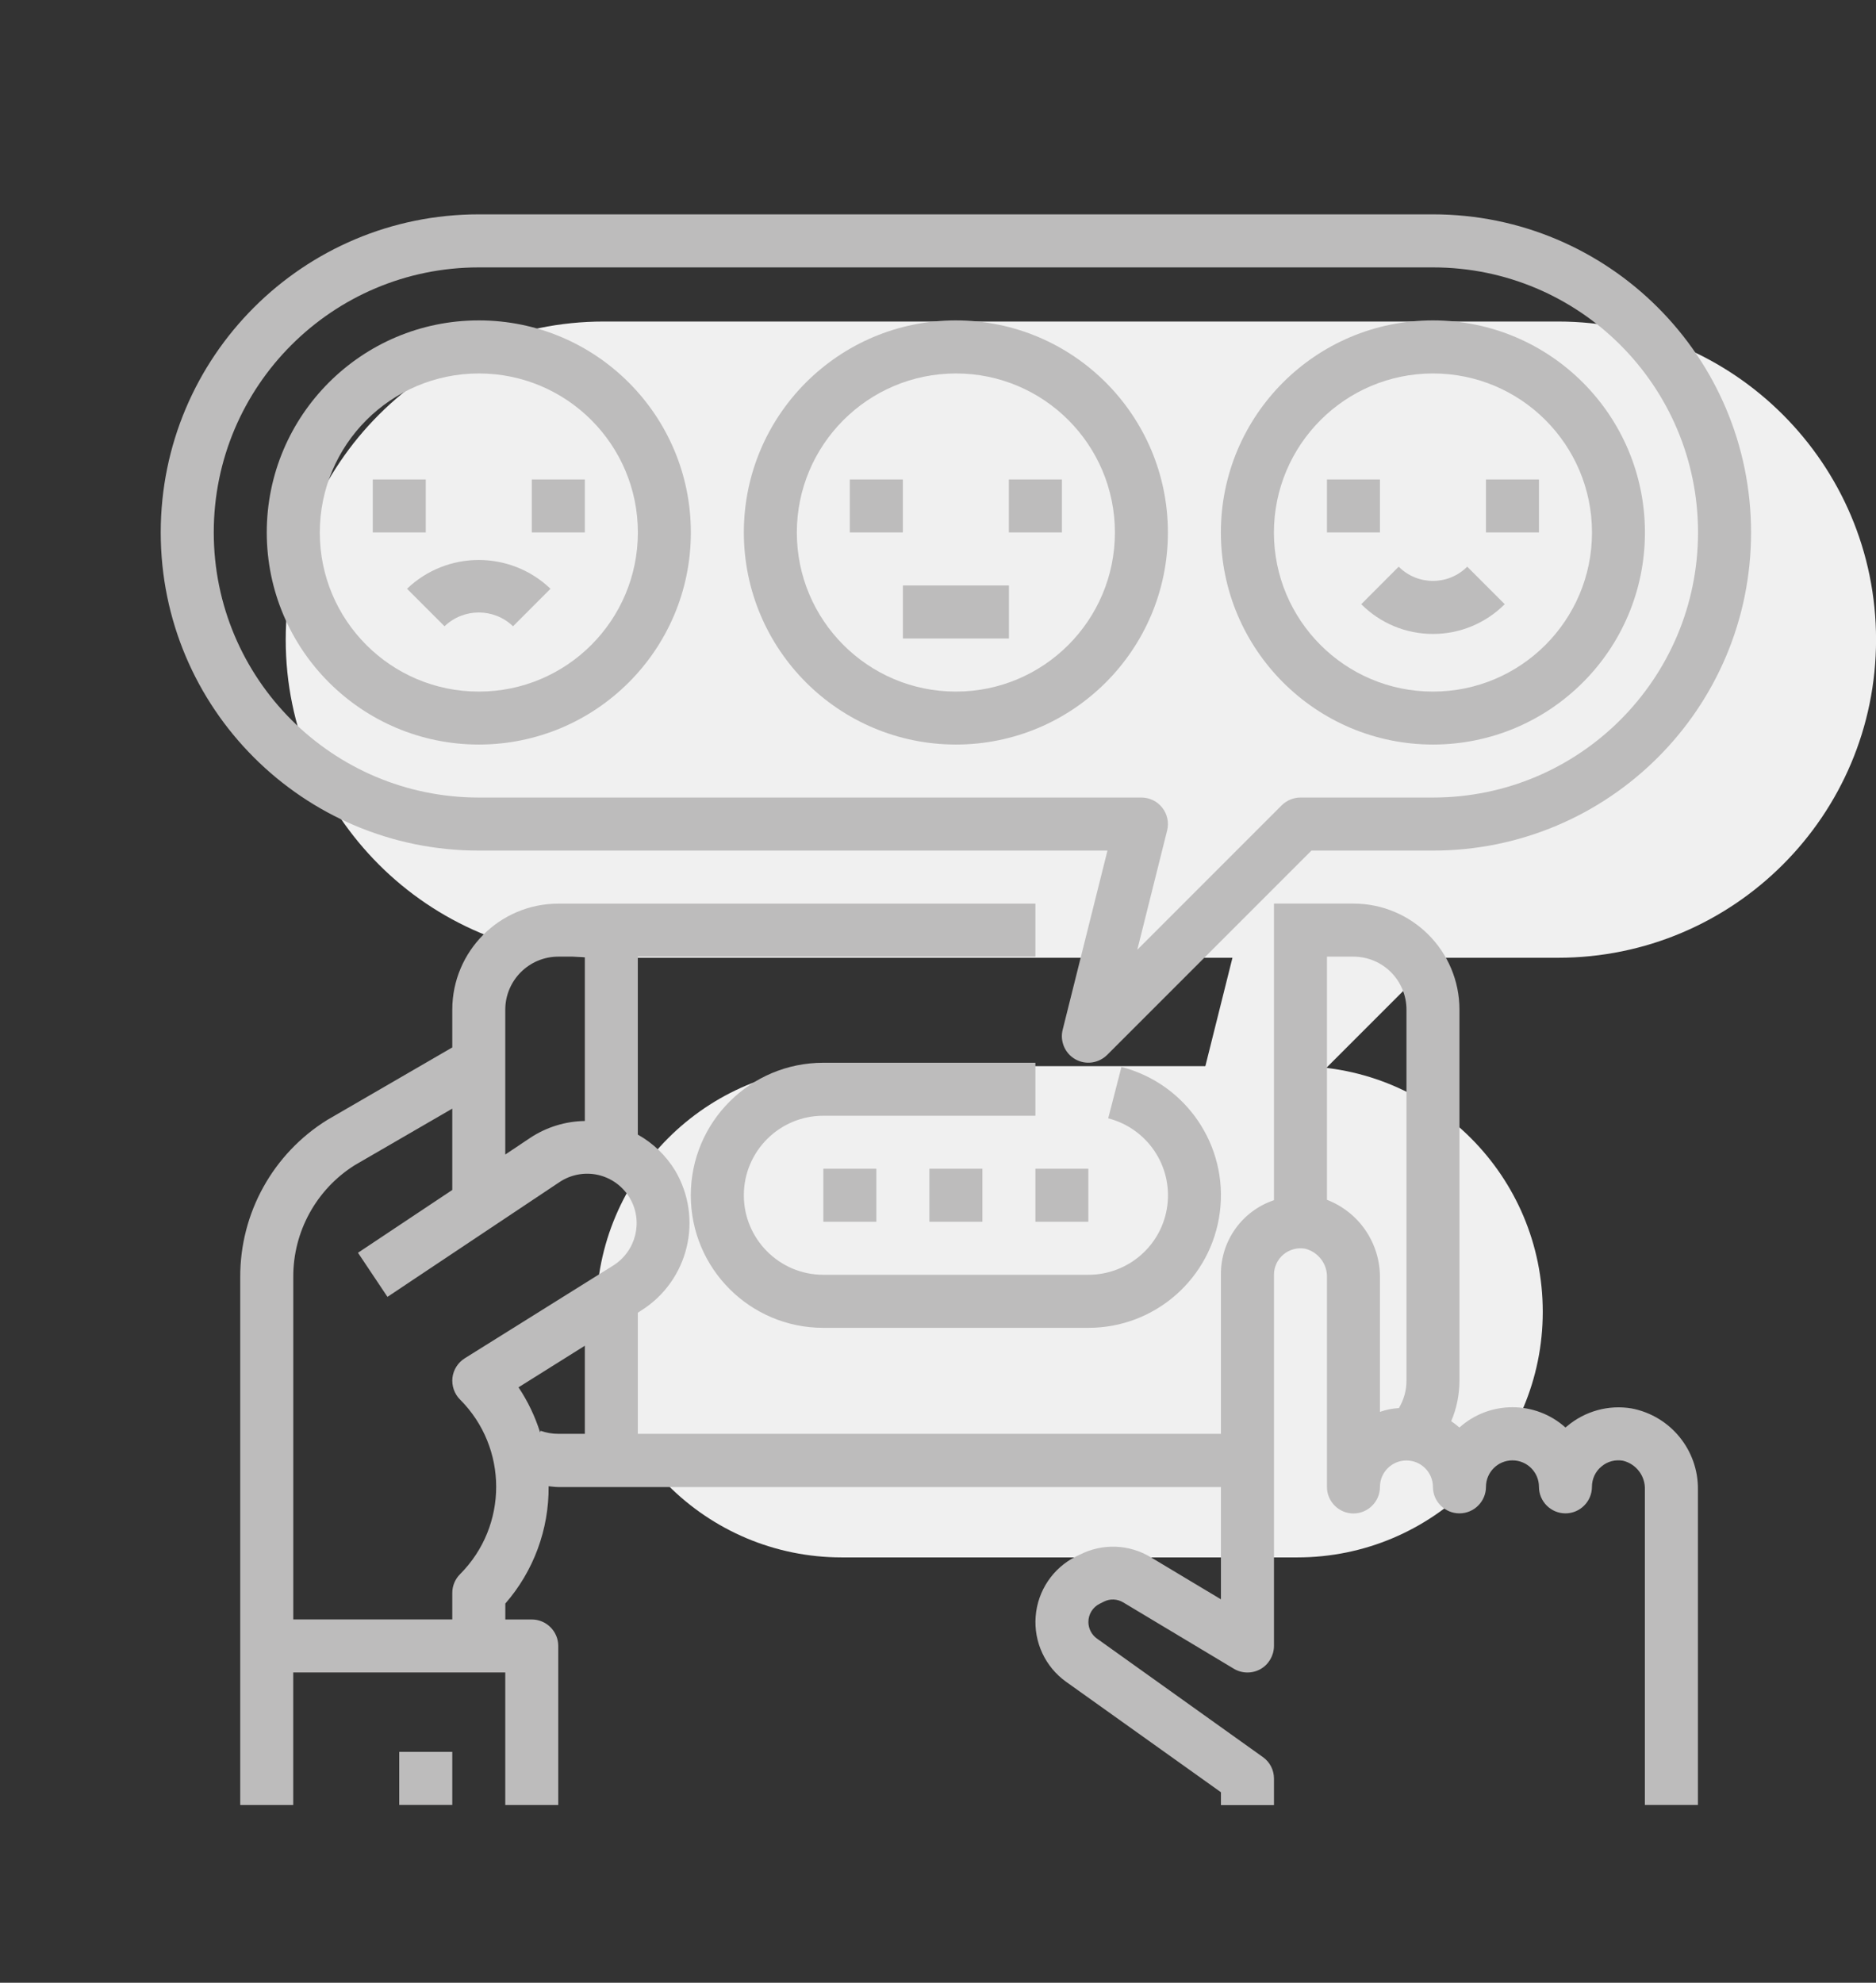 <?xml version="1.0" encoding="utf-8"?>
<!-- Generator: Adobe Illustrator 16.0.0, SVG Export Plug-In . SVG Version: 6.00 Build 0)  -->
<!DOCTYPE svg PUBLIC "-//W3C//DTD SVG 1.1//EN" "http://www.w3.org/Graphics/SVG/1.1/DTD/svg11.dtd">
<svg version="1.1" id="Capa_1" xmlns="http://www.w3.org/2000/svg" xmlns:xlink="http://www.w3.org/1999/xlink" x="0px" y="0px"
	 width="35.016px" height="37px" viewBox="0 0 35.016 37" enable-background="new 0 0 35.016 37" xml:space="preserve">
<rect x="0" y="0" width="35.016" height="37" fill="#333333" stroke="none"/>
<path fill="#F0F0F0" d="M28.796,24.479c0,2.532-2.052,4.584-4.583,4.584h-8.5c-2.531,0-4.583-2.052-4.583-4.584l0,0
	c0-2.531,2.052-4.583,4.583-4.583h8.5C26.744,19.896,28.796,21.947,28.796,24.479L28.796,24.479z"/>
<path fill="#F0F0F0" d="M11.27,17.873h11.734l-0.836,3.343c-0.054,0.215,0.042,0.441,0.236,0.551s0.436,0.075,0.594-0.081
	l3.813-3.813h2.269c3.279,0,5.937-2.658,5.937-5.937C35.016,8.657,32.359,6,29.08,6H11.27c-3.278,0-5.937,2.657-5.937,5.937
	C5.333,15.215,7.992,17.873,11.27,17.873z"/>
<g>
	<path fill="#BDBCBC" d="M20.314,23.789h-4.946c-0.819,0-1.484-0.666-1.484-1.484c0-0.82,0.665-1.484,1.484-1.484h3.958v-0.989
		h-3.958c-1.366,0-2.474,1.107-2.474,2.474s1.107,2.473,2.474,2.473h4.946c1.246,0.001,2.298-0.924,2.455-2.161
		c0.158-1.236-0.63-2.396-1.837-2.707l-0.247,0.958c0.725,0.187,1.198,0.882,1.104,1.624C21.696,23.233,21.063,23.789,20.314,23.789
		z"/>
	<path fill="#BDBCBC" d="M17.347,21.81h0.99v0.989h-0.99V21.81z"/>
	<path fill="#BDBCBC" d="M19.326,21.81h0.988v0.989h-0.988V21.81z"/>
	<path fill="#BDBCBC" d="M15.368,21.81h0.989v0.989h-0.989V21.81z"/>
	<path fill="#BDBCBC" d="M8.937,15.873h11.734l-0.836,3.343c-0.054,0.215,0.042,0.441,0.236,0.551s0.436,0.075,0.594-0.081
		l3.813-3.813h2.269c3.279,0,5.937-2.658,5.937-5.937C32.683,6.657,30.025,4,26.746,4H8.937C5.658,4,3,6.657,3,9.937
		C3,13.215,5.658,15.873,8.937,15.873z M8.937,4.99h17.81c2.732,0,4.947,2.214,4.947,4.946c0,2.731-2.215,4.947-4.947,4.947h-2.474
		c-0.131,0-0.256,0.053-0.35,0.145l-2.695,2.695l0.557-2.226c0.037-0.148,0.003-0.305-0.091-0.424c-0.093-0.12-0.237-0.19-0.39-0.19
		H8.937c-2.731,0-4.947-2.216-4.947-4.947C3.989,7.204,6.205,4.99,8.937,4.99z"/>
	<path fill="#BDBCBC" d="M17.842,13.894c2.186,0,3.957-1.771,3.957-3.957c0-2.186-1.771-3.958-3.957-3.958
		c-2.187,0-3.958,1.772-3.958,3.958C13.886,12.122,15.656,13.893,17.842,13.894z M17.842,6.969c1.639,0,2.968,1.328,2.968,2.968
		c0,1.639-1.329,2.969-2.968,2.969c-1.64,0-2.969-1.33-2.969-2.969C14.874,8.299,16.202,6.971,17.842,6.969z"/>
	<path fill="#BDBCBC" d="M8.937,13.894c2.186,0,3.958-1.771,3.958-3.957c0-2.186-1.772-3.958-3.958-3.958S4.979,7.751,4.979,9.937
		C4.981,12.122,6.752,13.893,8.937,13.894z M8.937,6.969c1.64,0,2.969,1.328,2.969,2.968c0,1.639-1.329,2.969-2.969,2.969
		s-2.968-1.33-2.968-2.969C5.97,8.299,7.298,6.971,8.937,6.969z"/>
	<path fill="#BDBCBC" d="M26.746,13.894c2.187,0,3.957-1.771,3.957-3.957c0-2.186-1.771-3.958-3.957-3.958
		c-2.186,0-3.958,1.772-3.958,3.958C22.791,12.122,24.562,13.893,26.746,13.894z M26.746,6.969c1.64,0,2.969,1.328,2.969,2.968
		c0,1.639-1.329,2.969-2.969,2.969c-1.639,0-2.968-1.33-2.968-2.969C23.78,8.299,25.107,6.971,26.746,6.969z"/>
	<path fill="#BDBCBC" d="M15.862,8.947h0.99v0.989h-0.99V8.947z"/>
	<path fill="#BDBCBC" d="M18.831,8.947h0.99v0.989h-0.99V8.947z"/>
	<path fill="#BDBCBC" d="M16.853,10.926h1.979v0.989h-1.979V10.926z"/>
	<path fill="#BDBCBC" d="M6.958,8.947h0.989v0.989H6.958V8.947z"/>
	<path fill="#BDBCBC" d="M9.926,8.947h0.99v0.989h-0.99V8.947z"/>
	<path fill="#BDBCBC" d="M8.297,11.687c0.358-0.343,0.922-0.343,1.279,0l0.699-0.7c-0.749-0.716-1.929-0.716-2.678,0L8.297,11.687z"
		/>
	<path fill="#BDBCBC" d="M24.768,8.947h0.989v0.989h-0.989V8.947z"/>
	<path fill="#BDBCBC" d="M27.736,8.947h0.989v0.989h-0.989V8.947z"/>
	<path fill="#BDBCBC" d="M26.746,11.83c0.503,0.001,0.985-0.199,1.34-0.555l-0.7-0.7c-0.354,0.354-0.926,0.354-1.279,0l-0.699,0.7
		C25.762,11.631,26.244,11.831,26.746,11.83z"/>
	<path fill="#BDBCBC" d="M27.241,28.241c0.273,0,0.495-0.223,0.495-0.495c0-0.273,0.222-0.494,0.494-0.494
		c0.273,0,0.495,0.221,0.495,0.494c0,0.272,0.221,0.495,0.495,0.495c0.272,0,0.494-0.223,0.494-0.495
		c0-0.146,0.063-0.286,0.177-0.379c0.112-0.096,0.26-0.134,0.404-0.108c0.247,0.061,0.417,0.287,0.407,0.54v5.884h0.99v-5.884
		c0.01-0.738-0.512-1.377-1.236-1.516c-0.432-0.073-0.873,0.05-1.207,0.332l-0.029,0.024c-0.563-0.505-1.417-0.505-1.979,0
		c-0.049-0.043-0.1-0.081-0.154-0.118c0.102-0.238,0.153-0.495,0.154-0.754v-6.926c0-1.093-0.886-1.979-1.979-1.979h-1.483v5.535
		c-0.597,0.2-0.997,0.762-0.99,1.392v2.968H11.905v-2.26l0.069-0.045c0.88-0.558,1.157-1.713,0.627-2.609
		c-0.17-0.279-0.411-0.511-0.696-0.67v-3.321h7.421v-0.989h-8.905c-1.093,0-1.979,0.887-1.979,1.979v0.704l-2.33,1.351
		c-1.016,0.629-1.632,1.74-1.628,2.936v9.851h0.989v-2.474h3.958v2.474h0.989v-2.969c0-0.272-0.222-0.494-0.495-0.494H9.432v-0.297
		c0.528-0.605,0.816-1.386,0.808-2.189c0.061,0.005,0.12,0.015,0.182,0.015h12.367v2.095l-1.313-0.787
		c-0.401-0.242-0.897-0.26-1.316-0.049l-0.077,0.037c-0.43,0.214-0.715,0.639-0.752,1.117c-0.038,0.479,0.178,0.942,0.568,1.221
		l2.89,2.061v0.24h0.99v-0.495c0-0.16-0.077-0.31-0.207-0.401l-3.099-2.213c-0.099-0.071-0.158-0.187-0.158-0.309
		c0-0.144,0.082-0.275,0.21-0.339l0.078-0.039c0.114-0.059,0.252-0.053,0.363,0.014l2.063,1.237
		c0.153,0.092,0.343,0.094,0.499,0.007c0.154-0.088,0.25-0.253,0.251-0.431v-6.925c-0.001-0.147,0.064-0.286,0.177-0.381
		c0.112-0.094,0.26-0.133,0.404-0.108c0.246,0.061,0.418,0.287,0.408,0.541v3.905c0,0.272,0.222,0.495,0.494,0.495
		c0.273,0,0.495-0.223,0.495-0.495c0-0.273,0.222-0.494,0.495-0.494c0.272,0,0.494,0.221,0.494,0.494
		C26.746,28.019,26.968,28.241,27.241,28.241z M10.421,17.852h0.495v3.067c-0.363,0.005-0.718,0.115-1.02,0.315l-0.465,0.311v-2.703
		C9.432,18.295,9.875,17.852,10.421,17.852z M8.587,26.117c0.899,0.9,0.899,2.357,0,3.259c-0.093,0.093-0.145,0.218-0.145,0.349
		v0.495H5.474v-6.388c-0.004-0.848,0.431-1.639,1.148-2.089l1.82-1.055v1.518l-1.76,1.172l0.55,0.823l3.213-2.143
		c0.211-0.14,0.47-0.188,0.717-0.133c0.247,0.056,0.46,0.21,0.591,0.428c0.257,0.432,0.122,0.991-0.304,1.261l-2.774,1.733
		c-0.128,0.08-0.213,0.215-0.23,0.363C8.429,25.86,8.48,26.011,8.587,26.117z M10.091,26.7l-0.01,0.03
		c-0.094-0.298-0.229-0.581-0.403-0.841l1.238-0.776v1.644h-0.495C10.309,26.757,10.197,26.738,10.091,26.7z M25.757,26.347v-2.506
		c0.004-0.643-0.39-1.221-0.989-1.451v-4.538h0.494c0.547,0,0.99,0.443,0.99,0.99v6.926c0,0.179-0.049,0.354-0.141,0.508
		C25.991,26.283,25.871,26.307,25.757,26.347z"/>
	<path fill="#BDBCBC" d="M7.452,32.692h0.99v0.99h-0.99V32.692z"/>
</g>
</svg>
